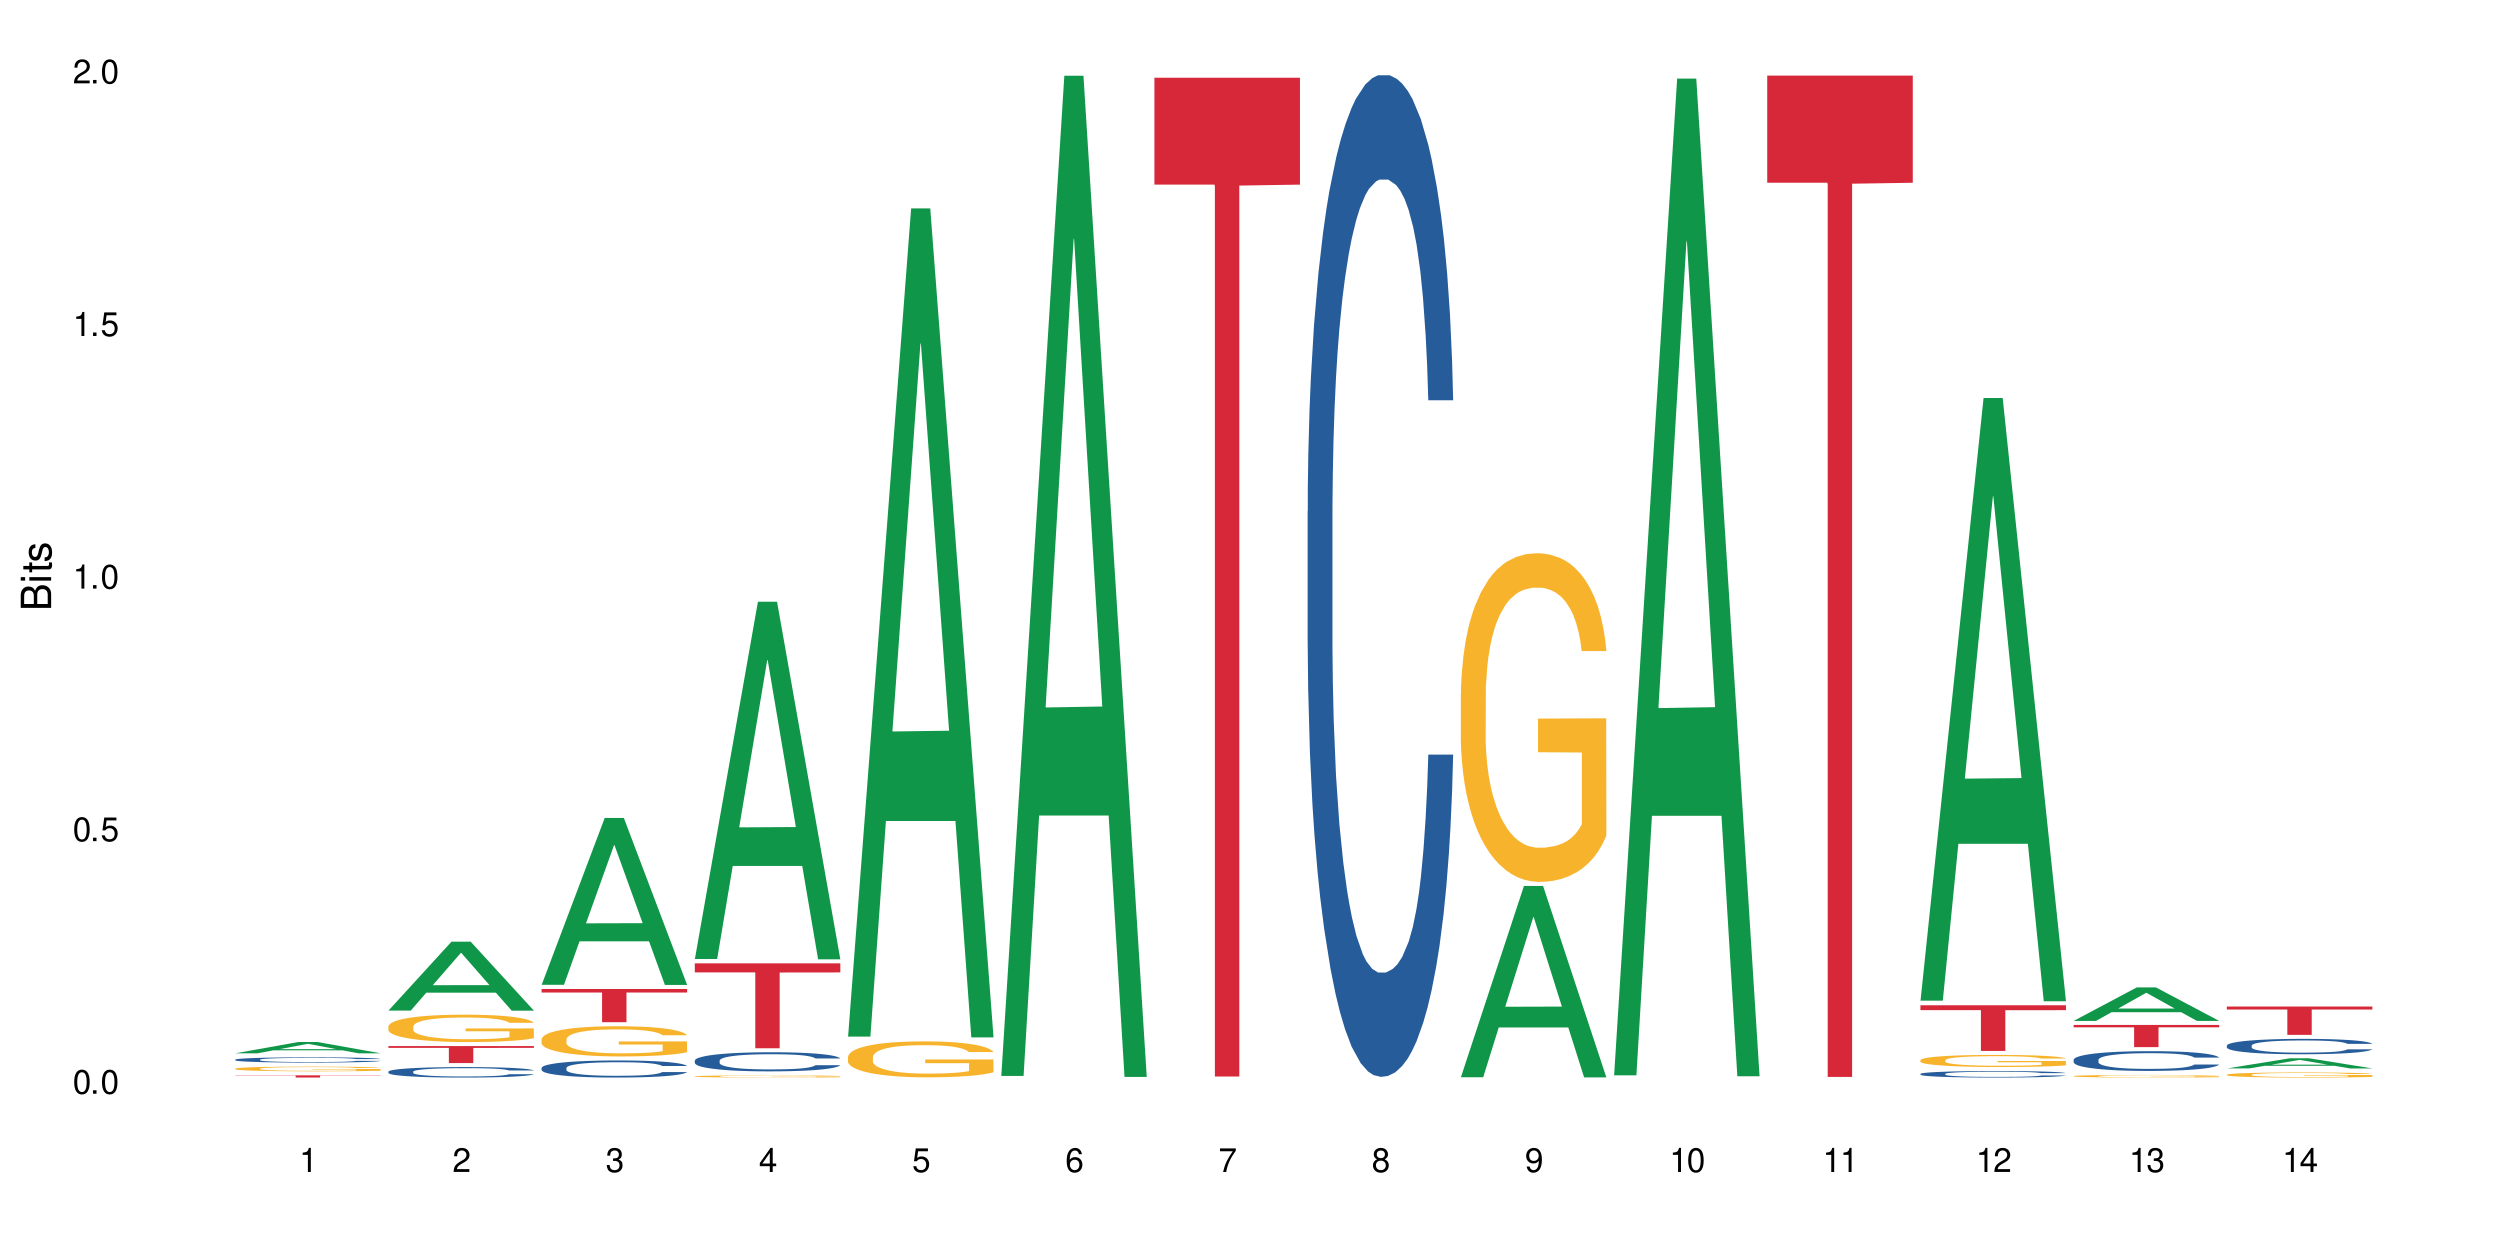 <?xml version="1.0" encoding="UTF-8"?>
<svg xmlns="http://www.w3.org/2000/svg" xmlns:xlink="http://www.w3.org/1999/xlink" width="720" height="360" viewBox="0 0 720 360">
<defs>
<g>
<g id="glyph-0-0">
</g>
<g id="glyph-0-1">
<path d="M 2.641 -6.938 C 2 -6.938 1.422 -6.656 1.078 -6.172 C 0.641 -5.562 0.406 -4.641 0.406 -3.359 C 0.406 -1.016 1.188 0.219 2.641 0.219 C 4.078 0.219 4.859 -1.016 4.859 -3.297 C 4.859 -4.641 4.656 -5.547 4.203 -6.172 C 3.844 -6.656 3.281 -6.938 2.641 -6.938 Z M 2.641 -6.188 C 3.547 -6.188 4 -5.25 4 -3.375 C 4 -1.406 3.562 -0.484 2.625 -0.484 C 1.734 -0.484 1.281 -1.438 1.281 -3.344 C 1.281 -5.25 1.734 -6.188 2.641 -6.188 Z M 2.641 -6.188 "/>
</g>
<g id="glyph-0-2">
<path d="M 1.828 -1 L 0.828 -1 L 0.828 0 L 1.828 0 Z M 1.828 -1 "/>
</g>
<g id="glyph-0-3">
<path d="M 4.562 -6.797 L 1.062 -6.797 L 0.547 -3.094 L 1.328 -3.094 C 1.719 -3.562 2.047 -3.734 2.578 -3.734 C 3.484 -3.734 4.062 -3.109 4.062 -2.094 C 4.062 -1.125 3.484 -0.531 2.578 -0.531 C 1.828 -0.531 1.375 -0.906 1.188 -1.672 L 0.328 -1.672 C 0.453 -1.109 0.547 -0.844 0.75 -0.594 C 1.125 -0.078 1.828 0.219 2.594 0.219 C 3.969 0.219 4.922 -0.781 4.922 -2.219 C 4.922 -3.562 4.031 -4.484 2.719 -4.484 C 2.25 -4.484 1.859 -4.359 1.469 -4.062 L 1.734 -5.969 L 4.562 -5.969 Z M 4.562 -6.797 "/>
</g>
<g id="glyph-0-4">
<path d="M 2.484 -4.938 L 2.484 0 L 3.328 0 L 3.328 -6.938 L 2.766 -6.938 C 2.469 -5.875 2.281 -5.734 0.984 -5.562 L 0.984 -4.938 Z M 2.484 -4.938 "/>
</g>
<g id="glyph-0-5">
<path d="M 4.859 -0.828 L 1.281 -0.828 C 1.359 -1.406 1.672 -1.781 2.5 -2.281 L 3.469 -2.828 C 4.406 -3.344 4.906 -4.062 4.906 -4.906 C 4.906 -5.484 4.672 -6.031 4.266 -6.406 C 3.859 -6.766 3.375 -6.938 2.719 -6.938 C 1.859 -6.938 1.219 -6.625 0.844 -6.031 C 0.609 -5.672 0.5 -5.234 0.484 -4.531 L 1.328 -4.531 C 1.359 -5.016 1.406 -5.281 1.531 -5.516 C 1.75 -5.938 2.188 -6.203 2.703 -6.203 C 3.469 -6.203 4.031 -5.641 4.031 -4.891 C 4.031 -4.344 3.719 -3.859 3.125 -3.516 L 2.234 -3 C 0.812 -2.172 0.406 -1.531 0.328 -0.016 L 4.859 -0.016 Z M 4.859 -0.828 "/>
</g>
<g id="glyph-0-6">
<path d="M 2.125 -3.188 L 2.578 -3.188 C 3.5 -3.188 3.984 -2.766 3.984 -1.922 C 3.984 -1.062 3.469 -0.531 2.594 -0.531 C 1.656 -0.531 1.203 -1 1.156 -2.016 L 0.312 -2.016 C 0.344 -1.453 0.438 -1.094 0.609 -0.781 C 0.953 -0.109 1.625 0.219 2.547 0.219 C 3.953 0.219 4.859 -0.625 4.859 -1.938 C 4.859 -2.828 4.516 -3.297 3.703 -3.594 C 4.344 -3.844 4.656 -4.328 4.656 -5.031 C 4.656 -6.219 3.875 -6.938 2.578 -6.938 C 1.203 -6.938 0.484 -6.172 0.453 -4.703 L 1.297 -4.703 C 1.312 -5.125 1.344 -5.359 1.453 -5.578 C 1.641 -5.969 2.062 -6.203 2.594 -6.203 C 3.344 -6.203 3.797 -5.75 3.797 -5 C 3.797 -4.516 3.609 -4.219 3.25 -4.047 C 3.016 -3.953 2.703 -3.922 2.125 -3.906 Z M 2.125 -3.188 "/>
</g>
<g id="glyph-0-7">
<path d="M 3.141 -1.672 L 3.141 0 L 3.984 0 L 3.984 -1.672 L 4.984 -1.672 L 4.984 -2.438 L 3.984 -2.438 L 3.984 -6.938 L 3.359 -6.938 L 0.266 -2.578 L 0.266 -1.672 Z M 3.141 -2.438 L 1 -2.438 L 3.141 -5.5 Z M 3.141 -2.438 "/>
</g>
<g id="glyph-0-8">
<path d="M 4.781 -5.125 C 4.609 -6.266 3.891 -6.938 2.844 -6.938 C 2.094 -6.938 1.422 -6.578 1.031 -5.953 C 0.594 -5.266 0.406 -4.422 0.406 -3.172 C 0.406 -2 0.578 -1.25 0.984 -0.641 C 1.359 -0.078 1.953 0.219 2.703 0.219 C 3.984 0.219 4.922 -0.75 4.922 -2.094 C 4.922 -3.375 4.062 -4.281 2.844 -4.281 C 2.172 -4.281 1.641 -4.031 1.281 -3.516 C 1.281 -5.234 1.828 -6.188 2.797 -6.188 C 3.391 -6.188 3.797 -5.797 3.938 -5.125 Z M 2.734 -3.531 C 3.547 -3.531 4.062 -2.953 4.062 -2.031 C 4.062 -1.156 3.484 -0.531 2.703 -0.531 C 1.922 -0.531 1.328 -1.188 1.328 -2.078 C 1.328 -2.938 1.906 -3.531 2.734 -3.531 Z M 2.734 -3.531 "/>
</g>
<g id="glyph-0-9">
<path d="M 4.984 -6.797 L 0.438 -6.797 L 0.438 -5.969 L 4.109 -5.969 C 2.5 -3.656 1.828 -2.234 1.328 0 L 2.219 0 C 2.594 -2.172 3.453 -4.047 4.984 -6.094 Z M 4.984 -6.797 "/>
</g>
<g id="glyph-0-10">
<path d="M 3.75 -3.656 C 4.469 -4.094 4.688 -4.438 4.688 -5.078 C 4.688 -6.172 3.844 -6.938 2.641 -6.938 C 1.438 -6.938 0.594 -6.172 0.594 -5.094 C 0.594 -4.438 0.812 -4.094 1.516 -3.656 C 0.734 -3.266 0.359 -2.703 0.359 -1.922 C 0.359 -0.656 1.281 0.219 2.641 0.219 C 3.984 0.219 4.922 -0.656 4.922 -1.922 C 4.922 -2.703 4.531 -3.266 3.75 -3.656 Z M 2.641 -6.188 C 3.359 -6.188 3.812 -5.75 3.812 -5.062 C 3.812 -4.406 3.344 -3.984 2.641 -3.984 C 1.922 -3.984 1.453 -4.406 1.453 -5.078 C 1.453 -5.75 1.922 -6.188 2.641 -6.188 Z M 2.641 -3.266 C 3.484 -3.266 4.062 -2.719 4.062 -1.906 C 4.062 -1.078 3.484 -0.531 2.625 -0.531 C 1.797 -0.531 1.219 -1.094 1.219 -1.906 C 1.219 -2.719 1.781 -3.266 2.641 -3.266 Z M 2.641 -3.266 "/>
</g>
<g id="glyph-0-11">
<path d="M 0.516 -1.578 C 0.672 -0.453 1.406 0.219 2.438 0.219 C 3.188 0.219 3.859 -0.141 4.266 -0.766 C 4.688 -1.453 4.891 -2.297 4.891 -3.547 C 4.891 -4.719 4.703 -5.453 4.312 -6.078 C 3.938 -6.641 3.344 -6.938 2.594 -6.938 C 1.297 -6.938 0.359 -5.969 0.359 -4.625 C 0.359 -3.344 1.234 -2.453 2.453 -2.453 C 3.094 -2.453 3.578 -2.672 4.016 -3.203 C 4 -1.484 3.469 -0.531 2.5 -0.531 C 1.906 -0.531 1.484 -0.906 1.359 -1.578 Z M 2.578 -6.203 C 3.375 -6.203 3.969 -5.531 3.969 -4.641 C 3.969 -3.797 3.391 -3.188 2.547 -3.188 C 1.734 -3.188 1.234 -3.766 1.234 -4.688 C 1.234 -5.562 1.797 -6.203 2.578 -6.203 Z M 2.578 -6.203 "/>
</g>
<g id="glyph-1-0">
</g>
<g id="glyph-1-1">
<path d="M 0 -0.953 L 0 -4.891 C 0 -5.719 -0.234 -6.344 -0.734 -6.797 C -1.188 -7.234 -1.812 -7.469 -2.5 -7.469 C -3.547 -7.469 -4.188 -7 -4.625 -5.875 C -4.984 -6.688 -5.625 -7.094 -6.531 -7.094 C -7.172 -7.094 -7.734 -6.859 -8.141 -6.391 C -8.562 -5.922 -8.75 -5.344 -8.75 -4.5 L -8.75 -0.953 Z M -4.984 -2.062 L -7.766 -2.062 L -7.766 -4.219 C -7.766 -4.844 -7.688 -5.203 -7.453 -5.5 C -7.219 -5.812 -6.859 -5.969 -6.375 -5.969 C -5.891 -5.969 -5.531 -5.812 -5.297 -5.5 C -5.062 -5.203 -4.984 -4.844 -4.984 -4.219 Z M -0.984 -2.062 L -4 -2.062 L -4 -4.781 C -4 -5.766 -3.438 -6.359 -2.484 -6.359 C -1.547 -6.359 -0.984 -5.766 -0.984 -4.781 Z M -0.984 -2.062 "/>
</g>
<g id="glyph-1-2">
<path d="M -6.281 -1.797 L -6.281 -0.797 L 0 -0.797 L 0 -1.797 Z M -8.75 -1.797 L -8.75 -0.797 L -7.484 -0.797 L -7.484 -1.797 Z M -8.75 -1.797 "/>
</g>
<g id="glyph-1-3">
<path d="M -6.281 -3.047 L -6.281 -2.016 L -8.016 -2.016 L -8.016 -1.016 L -6.281 -1.016 L -6.281 -0.172 L -5.469 -0.172 L -5.469 -1.016 L -0.719 -1.016 C -0.078 -1.016 0.281 -1.453 0.281 -2.234 C 0.281 -2.5 0.25 -2.719 0.188 -3.047 L -0.641 -3.047 C -0.609 -2.906 -0.594 -2.766 -0.594 -2.562 C -0.594 -2.141 -0.719 -2.016 -1.156 -2.016 L -5.469 -2.016 L -5.469 -3.047 Z M -6.281 -3.047 "/>
</g>
<g id="glyph-1-4">
<path d="M -4.531 -5.25 C -5.766 -5.25 -6.469 -4.422 -6.469 -2.969 C -6.469 -1.516 -5.719 -0.562 -4.547 -0.562 C -3.562 -0.562 -3.094 -1.062 -2.734 -2.562 L -2.516 -3.484 C -2.344 -4.188 -2.094 -4.469 -1.641 -4.469 C -1.047 -4.469 -0.641 -3.875 -0.641 -3 C -0.641 -2.453 -0.797 -2 -1.062 -1.75 C -1.25 -1.594 -1.422 -1.531 -1.875 -1.469 L -1.875 -0.406 C -0.422 -0.453 0.281 -1.266 0.281 -2.922 C 0.281 -4.5 -0.5 -5.516 -1.719 -5.516 C -2.656 -5.516 -3.172 -4.984 -3.469 -3.734 L -3.703 -2.766 C -3.891 -1.953 -4.156 -1.609 -4.594 -1.609 C -5.188 -1.609 -5.547 -2.125 -5.547 -2.938 C -5.547 -3.75 -5.203 -4.172 -4.531 -4.203 Z M -4.531 -5.25 "/>
</g>
</g>
</defs>
<rect x="-72" y="-36" width="864" height="432" fill="rgb(100%, 100%, 100%)" fill-opacity="1"/>
<path fill-rule="nonzero" fill="rgb(6.275%, 58.824%, 28.235%)" fill-opacity="1" d="M 67.73 303.352 L 67.777 303.348 L 85.914 300.098 L 91.422 300.098 L 109.648 303.355 L 103.242 303.355 L 98.676 302.504 L 78.656 302.504 L 74.18 303.352 L 67.73 303.352 L 80.582 302.152 L 96.84 302.148 L 88.734 300.629 L 88.645 300.625 L 88.555 300.633 L 80.539 302.148 L 80.582 302.152 Z M 67.73 303.352 "/>
<path fill-rule="nonzero" fill="rgb(14.51%, 36.078%, 60%)" fill-opacity="1" d="M 67.73 305.172 L 67.781 305.172 L 67.781 305.137 L 67.934 305.086 L 68.293 305.02 L 68.652 304.973 L 69.57 304.891 L 70.848 304.812 L 72.18 304.754 L 73.148 304.715 L 74.02 304.688 L 76.012 304.637 L 77.289 304.609 L 78.672 304.586 L 80.355 304.562 L 81.582 304.551 L 84.344 304.527 L 86.391 304.52 L 87.973 304.516 L 91.398 304.516 L 93.441 304.52 L 94.926 304.527 L 96.562 304.539 L 97.941 304.551 L 100.344 304.582 L 102.492 304.621 L 103.461 304.641 L 104.996 304.684 L 106.172 304.727 L 106.988 304.762 L 107.91 304.812 L 108.727 304.875 L 109.34 304.945 L 109.648 305.004 L 102.492 305.004 L 102.133 304.949 L 101.723 304.906 L 100.957 304.852 L 100.191 304.809 L 99.117 304.77 L 98.145 304.742 L 96.816 304.719 L 95.641 304.699 L 94.414 304.688 L 93.238 304.68 L 90.988 304.672 L 88.383 304.672 L 87.41 304.676 L 85.418 304.688 L 84.344 304.695 L 82.812 304.715 L 81.738 304.734 L 80.461 304.762 L 79.59 304.785 L 78.516 304.82 L 77.75 304.852 L 76.883 304.898 L 76.371 304.934 L 75.91 304.969 L 75.5 305.016 L 75.195 305.066 L 74.988 305.117 L 74.887 305.164 L 74.887 305.379 L 74.988 305.43 L 75.246 305.488 L 75.91 305.57 L 76.883 305.645 L 78.004 305.703 L 79.078 305.746 L 79.691 305.766 L 80.512 305.785 L 81.789 305.812 L 83.629 305.84 L 84.703 305.852 L 86.34 305.863 L 88.023 305.867 L 90.273 305.867 L 92.27 305.863 L 93.598 305.855 L 94.977 305.844 L 96.867 305.82 L 98.043 305.801 L 99.066 305.773 L 99.832 305.746 L 100.344 305.727 L 101.109 305.684 L 101.723 305.637 L 102.184 305.586 L 102.492 305.539 L 109.648 305.539 L 109.34 305.594 L 108.883 305.648 L 108.422 305.688 L 107.707 305.738 L 106.887 305.781 L 105.711 305.828 L 104.742 305.859 L 103.461 305.895 L 102.285 305.922 L 101.008 305.945 L 99.117 305.973 L 97.891 305.988 L 96.562 306 L 94.977 306.012 L 92.984 306.02 L 90.836 306.023 L 88.844 306.027 L 86.695 306.023 L 85.109 306.02 L 83.016 306.004 L 80.41 305.98 L 78.516 305.953 L 77.035 305.93 L 75.758 305.902 L 74.324 305.863 L 72.484 305.801 L 71.359 305.754 L 70.594 305.719 L 69.723 305.664 L 69.109 305.613 L 68.395 305.539 L 67.883 305.438 L 67.73 305.363 Z M 67.73 305.172 "/>
<path fill-rule="nonzero" fill="rgb(96.863%, 70.196%, 16.863%)" fill-opacity="1" d="M 67.73 307.766 L 67.781 307.766 L 67.781 307.738 L 67.988 307.684 L 68.496 307.605 L 69.164 307.543 L 69.879 307.496 L 70.34 307.469 L 71.105 307.434 L 71.77 307.406 L 73.457 307.348 L 75.602 307.297 L 76.777 307.273 L 78.109 307.254 L 80 307.23 L 80.867 307.223 L 83.527 307.203 L 86.543 307.191 L 89.863 307.188 L 91.398 307.188 L 93.496 307.191 L 96.355 307.207 L 97.992 307.219 L 99.27 307.23 L 100.602 307.246 L 102.234 307.27 L 103.77 307.301 L 104.996 307.332 L 106.223 307.367 L 107.246 307.406 L 108.113 307.449 L 108.883 307.504 L 109.34 307.547 L 109.648 307.59 L 102.543 307.59 L 102.133 307.547 L 101.672 307.512 L 100.906 307.473 L 100.141 307.441 L 99.375 307.418 L 97.941 307.387 L 96.715 307.367 L 95.18 307.348 L 93.699 307.336 L 92.012 307.332 L 90.988 307.328 L 88.281 307.328 L 85.828 307.336 L 84.395 307.348 L 83.375 307.355 L 81.941 307.375 L 81.074 307.391 L 80.562 307.398 L 79.027 307.438 L 78.004 307.473 L 77.445 307.496 L 76.727 307.531 L 76.215 307.566 L 75.652 307.617 L 75.348 307.652 L 74.938 307.738 L 74.887 307.961 L 75.039 308.008 L 75.348 308.059 L 75.758 308.102 L 76.371 308.148 L 76.984 308.184 L 78.059 308.234 L 78.977 308.266 L 79.691 308.285 L 81.074 308.32 L 81.637 308.332 L 82.965 308.352 L 84.344 308.371 L 86.031 308.383 L 87.309 308.391 L 89.355 308.398 L 91.961 308.398 L 95.027 308.391 L 96.969 308.383 L 98.301 308.371 L 99.168 308.363 L 100.242 308.348 L 101.008 308.336 L 101.723 308.324 L 102.594 308.301 L 102.594 308.008 L 89.969 308.004 L 89.969 307.867 L 109.598 307.867 L 109.648 308.348 L 108.574 308.383 L 107.246 308.414 L 105.969 308.438 L 104.637 308.461 L 102.746 308.484 L 101.215 308.5 L 98.863 308.516 L 96.715 308.527 L 94.465 308.535 L 92.473 308.539 L 90.121 308.539 L 88.023 308.535 L 85.777 308.527 L 83.988 308.52 L 82.352 308.508 L 80.715 308.492 L 78.672 308.465 L 77.34 308.445 L 75.961 308.418 L 74.582 308.387 L 73.355 308.355 L 72.535 308.328 L 71.719 308.297 L 70.848 308.262 L 70.031 308.219 L 69.418 308.18 L 68.855 308.137 L 68.445 308.098 L 68.039 308.043 L 67.832 307.996 L 67.73 307.957 Z M 67.73 307.766 "/>
<path fill-rule="nonzero" fill="rgb(83.922%, 15.686%, 22.353%)" fill-opacity="1" d="M 67.73 309.699 L 109.648 309.699 L 109.648 309.766 L 92.18 309.766 L 92.18 310.336 L 85.148 310.336 L 85.148 309.77 L 85.047 309.766 L 67.73 309.766 Z M 67.73 309.699 "/>
<path fill-rule="nonzero" fill="rgb(6.275%, 58.824%, 28.235%)" fill-opacity="1" d="M 111.855 291.051 L 111.898 291.031 L 130.035 271.195 L 135.543 271.195 L 153.77 291.066 L 147.367 291.066 L 142.801 285.879 L 122.781 285.879 L 118.301 291.051 L 111.855 291.051 L 124.707 283.734 L 140.961 283.715 L 132.855 274.441 L 132.766 274.422 L 132.68 274.48 L 124.66 283.715 L 124.707 283.734 Z M 111.855 291.051 "/>
<path fill-rule="nonzero" fill="rgb(14.51%, 36.078%, 60%)" fill-opacity="1" d="M 111.855 308.633 L 111.906 308.633 L 111.906 308.566 L 112.059 308.461 L 112.418 308.328 L 112.773 308.238 L 113.695 308.074 L 114.973 307.918 L 116.301 307.797 L 117.273 307.727 L 118.141 307.668 L 120.137 307.566 L 121.414 307.516 L 122.793 307.469 L 124.48 307.422 L 125.707 307.395 L 128.469 307.352 L 130.512 307.332 L 132.098 307.324 L 135.523 307.324 L 137.566 307.332 L 139.047 307.348 L 140.684 307.371 L 142.066 307.395 L 144.469 307.453 L 146.613 307.531 L 147.586 307.574 L 149.117 307.66 L 150.293 307.746 L 151.113 307.816 L 152.031 307.918 L 152.852 308.043 L 153.465 308.184 L 153.77 308.301 L 146.613 308.301 L 146.258 308.191 L 145.848 308.105 L 145.082 307.992 L 144.312 307.914 L 143.242 307.832 L 142.27 307.781 L 140.941 307.727 L 139.766 307.695 L 138.539 307.668 L 137.363 307.652 L 135.113 307.637 L 132.504 307.637 L 131.535 307.641 L 129.539 307.664 L 128.469 307.684 L 126.934 307.723 L 125.859 307.758 L 124.582 307.812 L 123.715 307.859 L 122.641 307.93 L 121.875 307.996 L 121.004 308.086 L 120.492 308.156 L 120.031 308.23 L 119.625 308.324 L 119.316 308.418 L 119.113 308.52 L 119.012 308.621 L 119.012 309.047 L 119.113 309.148 L 119.367 309.262 L 120.031 309.43 L 121.004 309.578 L 122.129 309.691 L 123.203 309.773 L 123.816 309.812 L 124.633 309.859 L 125.91 309.914 L 127.75 309.969 L 128.824 309.988 L 130.461 310.012 L 132.148 310.023 L 134.398 310.023 L 136.391 310.012 L 137.719 310 L 139.102 309.977 L 140.992 309.93 L 142.168 309.887 L 143.188 309.832 L 143.957 309.781 L 144.469 309.738 L 145.234 309.652 L 145.848 309.559 L 146.309 309.461 L 146.613 309.367 L 153.77 309.367 L 153.465 309.477 L 153.004 309.586 L 152.543 309.664 L 151.828 309.762 L 151.012 309.848 L 149.836 309.941 L 148.863 310.008 L 147.586 310.074 L 146.41 310.129 L 145.133 310.176 L 143.242 310.23 L 142.012 310.258 L 140.684 310.281 L 139.102 310.305 L 137.105 310.324 L 134.961 310.336 L 132.965 310.336 L 130.82 310.332 L 129.234 310.32 L 127.137 310.297 L 124.531 310.246 L 122.641 310.195 L 121.156 310.141 L 119.879 310.086 L 118.449 310.012 L 116.609 309.891 L 115.484 309.797 L 114.715 309.719 L 113.848 309.613 L 113.234 309.516 L 112.52 309.363 L 112.008 309.164 L 111.855 309.016 Z M 111.855 308.633 "/>
<path fill-rule="nonzero" fill="rgb(96.863%, 70.196%, 16.863%)" fill-opacity="1" d="M 111.855 295.602 L 111.906 295.598 L 111.906 295.453 L 112.109 295.129 L 112.621 294.684 L 113.285 294.316 L 114 294.027 L 114.461 293.875 L 115.227 293.66 L 115.891 293.5 L 117.578 293.176 L 119.727 292.875 L 120.902 292.746 L 122.23 292.625 L 124.121 292.488 L 124.992 292.438 L 127.648 292.32 L 130.664 292.25 L 133.988 292.227 L 135.523 292.234 L 137.617 292.262 L 140.48 292.344 L 142.117 292.414 L 143.395 292.488 L 144.723 292.578 L 146.359 292.723 L 147.891 292.898 L 149.117 293.07 L 150.348 293.285 L 151.367 293.516 L 152.238 293.77 L 153.004 294.07 L 153.465 294.32 L 153.77 294.574 L 146.664 294.574 L 146.258 294.32 L 145.797 294.129 L 145.031 293.891 L 144.262 293.719 L 143.496 293.582 L 142.066 293.395 L 140.84 293.277 L 139.305 293.176 L 137.82 293.113 L 136.137 293.07 L 135.113 293.055 L 132.402 293.055 L 129.949 293.105 L 128.52 293.164 L 127.496 293.219 L 126.066 293.328 L 125.195 293.414 L 124.684 293.473 L 123.152 293.695 L 122.129 293.898 L 121.566 294.035 L 120.852 294.25 L 120.34 294.445 L 119.777 294.73 L 119.469 294.949 L 119.062 295.438 L 119.012 296.734 L 119.164 297.008 L 119.469 297.301 L 119.879 297.562 L 120.492 297.836 L 121.105 298.043 L 122.18 298.324 L 123.102 298.512 L 123.816 298.633 L 125.195 298.828 L 125.758 298.895 L 127.086 299.023 L 128.469 299.125 L 130.152 299.211 L 131.434 299.254 L 133.477 299.289 L 136.082 299.289 L 139.152 299.246 L 141.094 299.188 L 142.422 299.129 L 143.293 299.078 L 144.363 299 L 145.133 298.93 L 145.848 298.852 L 146.715 298.727 L 146.715 297.008 L 134.09 297 L 134.09 296.195 L 153.719 296.188 L 153.77 299 L 152.699 299.195 L 151.367 299.383 L 150.09 299.527 L 148.762 299.648 L 146.871 299.785 L 145.336 299.871 L 142.984 299.973 L 140.84 300.039 L 138.59 300.082 L 136.594 300.102 L 134.242 300.109 L 132.148 300.094 L 129.898 300.051 L 128.109 299.996 L 126.473 299.922 L 124.84 299.828 L 122.793 299.676 L 121.465 299.555 L 120.082 299.402 L 118.703 299.223 L 117.477 299.031 L 116.66 298.879 L 115.84 298.707 L 114.973 298.488 L 114.152 298.246 L 113.539 298.023 L 112.98 297.77 L 112.57 297.531 L 112.16 297.207 L 111.957 296.949 L 111.855 296.727 Z M 111.855 295.602 "/>
<path fill-rule="nonzero" fill="rgb(83.922%, 15.686%, 22.353%)" fill-opacity="1" d="M 111.855 301.27 L 153.77 301.27 L 153.77 301.793 L 136.301 301.797 L 136.301 306.164 L 129.273 306.164 L 129.273 301.801 L 129.172 301.793 L 111.855 301.793 Z M 111.855 301.27 "/>
<path fill-rule="nonzero" fill="rgb(6.275%, 58.824%, 28.235%)" fill-opacity="1" d="M 155.977 283.621 L 156.023 283.574 L 174.16 235.57 L 179.668 235.57 L 197.895 283.664 L 191.488 283.664 L 186.922 271.109 L 166.902 271.109 L 162.426 283.621 L 155.977 283.621 L 168.828 265.918 L 185.086 265.871 L 176.98 243.43 L 176.891 243.383 L 176.801 243.52 L 168.785 265.871 L 168.828 265.918 Z M 155.977 283.621 "/>
<path fill-rule="nonzero" fill="rgb(14.51%, 36.078%, 60%)" fill-opacity="1" d="M 155.977 307.559 L 156.027 307.555 L 156.027 307.445 L 156.18 307.273 L 156.539 307.059 L 156.898 306.91 L 157.816 306.645 L 159.094 306.391 L 160.426 306.191 L 161.395 306.074 L 162.266 305.984 L 164.258 305.816 L 165.535 305.73 L 166.918 305.656 L 168.602 305.578 L 169.828 305.535 L 172.59 305.461 L 174.637 305.43 L 176.219 305.418 L 179.645 305.418 L 181.688 305.434 L 183.172 305.457 L 184.809 305.492 L 186.188 305.535 L 188.59 305.633 L 190.738 305.758 L 191.707 305.832 L 193.242 305.969 L 194.418 306.105 L 195.234 306.223 L 196.156 306.391 L 196.973 306.59 L 197.586 306.82 L 197.895 307.016 L 190.738 307.016 L 190.379 306.832 L 189.969 306.695 L 189.203 306.512 L 188.438 306.379 L 187.363 306.25 L 186.391 306.164 L 185.062 306.078 L 183.887 306.023 L 182.66 305.984 L 181.484 305.957 L 179.234 305.93 L 176.629 305.93 L 175.656 305.938 L 173.664 305.977 L 172.59 306.008 L 171.059 306.07 L 169.984 306.129 L 168.707 306.219 L 167.836 306.293 L 166.762 306.41 L 165.996 306.516 L 165.129 306.664 L 164.617 306.777 L 164.156 306.902 L 163.746 307.051 L 163.441 307.207 L 163.234 307.375 L 163.133 307.535 L 163.133 308.234 L 163.234 308.395 L 163.492 308.582 L 164.156 308.859 L 165.129 309.098 L 166.25 309.285 L 167.324 309.418 L 167.938 309.484 L 168.758 309.555 L 170.035 309.645 L 171.875 309.734 L 172.949 309.77 L 174.582 309.805 L 176.27 309.824 L 178.52 309.824 L 180.512 309.805 L 181.844 309.785 L 183.223 309.746 L 185.113 309.672 L 186.289 309.598 L 187.312 309.516 L 188.078 309.43 L 188.59 309.355 L 189.355 309.219 L 189.969 309.062 L 190.43 308.906 L 190.738 308.754 L 197.895 308.754 L 197.586 308.934 L 197.129 309.109 L 196.668 309.238 L 195.953 309.398 L 195.133 309.535 L 193.957 309.695 L 192.988 309.797 L 191.707 309.91 L 190.531 309.996 L 189.254 310.07 L 187.363 310.16 L 186.137 310.207 L 184.809 310.246 L 183.223 310.281 L 181.23 310.316 L 179.082 310.332 L 177.09 310.336 L 174.941 310.328 L 173.355 310.309 L 171.262 310.27 L 168.652 310.188 L 166.762 310.102 L 165.281 310.02 L 164.004 309.93 L 162.57 309.805 L 160.73 309.609 L 159.605 309.457 L 158.84 309.328 L 157.969 309.156 L 157.355 308.996 L 156.641 308.746 L 156.129 308.426 L 155.977 308.18 Z M 155.977 307.559 "/>
<path fill-rule="nonzero" fill="rgb(96.863%, 70.196%, 16.863%)" fill-opacity="1" d="M 155.977 299.285 L 156.027 299.277 L 156.027 299.117 L 156.234 298.762 L 156.742 298.266 L 157.41 297.863 L 158.125 297.543 L 158.582 297.379 L 159.352 297.141 L 160.016 296.965 L 161.703 296.605 L 163.848 296.273 L 165.023 296.129 L 166.355 295.996 L 168.246 295.844 L 169.113 295.789 L 171.773 295.66 L 174.789 295.582 L 178.109 295.559 L 179.645 295.566 L 181.742 295.598 L 184.602 295.684 L 186.238 295.766 L 187.516 295.844 L 188.848 295.945 L 190.48 296.105 L 192.016 296.297 L 193.242 296.488 L 194.469 296.727 L 195.492 296.98 L 196.359 297.258 L 197.129 297.594 L 197.586 297.871 L 197.895 298.148 L 190.789 298.148 L 190.379 297.871 L 189.918 297.656 L 189.152 297.395 L 188.387 297.203 L 187.617 297.051 L 186.188 296.844 L 184.961 296.719 L 183.426 296.605 L 181.945 296.535 L 180.258 296.488 L 179.234 296.473 L 176.527 296.473 L 174.074 296.527 L 172.641 296.59 L 171.617 296.652 L 170.188 296.773 L 169.32 296.867 L 168.809 296.934 L 167.273 297.18 L 166.25 297.402 L 165.688 297.551 L 164.973 297.789 L 164.461 298.004 L 163.898 298.324 L 163.594 298.562 L 163.184 299.102 L 163.133 300.531 L 163.285 300.832 L 163.594 301.16 L 164.004 301.445 L 164.617 301.746 L 165.23 301.977 L 166.305 302.289 L 167.223 302.496 L 167.938 302.629 L 169.32 302.844 L 169.883 302.914 L 171.211 303.059 L 172.59 303.168 L 174.277 303.266 L 175.555 303.312 L 177.602 303.352 L 180.207 303.352 L 183.273 303.305 L 185.215 303.242 L 186.547 303.176 L 187.414 303.121 L 188.488 303.035 L 189.254 302.953 L 189.969 302.867 L 190.84 302.734 L 190.84 300.832 L 178.215 300.824 L 178.215 299.938 L 197.844 299.93 L 197.895 303.035 L 196.82 303.25 L 195.492 303.457 L 194.215 303.613 L 192.883 303.75 L 190.992 303.902 L 189.461 303.996 L 187.109 304.105 L 184.961 304.18 L 182.711 304.227 L 180.719 304.25 L 178.367 304.258 L 176.27 304.242 L 174.023 304.195 L 172.234 304.133 L 170.598 304.051 L 168.961 303.949 L 166.918 303.781 L 165.586 303.645 L 164.207 303.48 L 162.828 303.281 L 161.602 303.066 L 160.781 302.898 L 159.965 302.707 L 159.094 302.469 L 158.277 302.199 L 157.664 301.953 L 157.102 301.676 L 156.691 301.414 L 156.285 301.055 L 156.078 300.77 L 155.977 300.523 Z M 155.977 299.285 "/>
<path fill-rule="nonzero" fill="rgb(83.922%, 15.686%, 22.353%)" fill-opacity="1" d="M 155.977 284.824 L 197.895 284.824 L 197.895 285.848 L 180.426 285.859 L 180.426 294.398 L 173.395 294.398 L 173.395 285.867 L 173.293 285.848 L 155.977 285.848 Z M 155.977 284.824 "/>
<path fill-rule="nonzero" fill="rgb(6.275%, 58.824%, 28.235%)" fill-opacity="1" d="M 200.102 276.184 L 200.145 276.086 L 218.281 173.301 L 223.789 173.301 L 242.016 276.281 L 235.613 276.281 L 231.047 249.398 L 211.027 249.398 L 206.547 276.184 L 200.102 276.184 L 212.953 238.281 L 229.207 238.184 L 221.102 190.125 L 221.012 190.031 L 220.926 190.32 L 212.906 238.184 L 212.953 238.281 Z M 200.102 276.184 "/>
<path fill-rule="nonzero" fill="rgb(14.51%, 36.078%, 60%)" fill-opacity="1" d="M 200.102 305.445 L 200.152 305.441 L 200.152 305.32 L 200.305 305.129 L 200.664 304.887 L 201.02 304.723 L 201.941 304.426 L 203.219 304.137 L 204.547 303.918 L 205.52 303.785 L 206.387 303.684 L 208.383 303.5 L 209.66 303.402 L 211.039 303.316 L 212.727 303.23 L 213.953 303.184 L 216.715 303.102 L 218.758 303.066 L 220.344 303.051 L 223.77 303.051 L 225.812 303.07 L 227.293 303.098 L 228.93 303.137 L 230.312 303.184 L 232.715 303.293 L 234.859 303.434 L 235.832 303.516 L 237.363 303.672 L 238.539 303.82 L 239.359 303.953 L 240.277 304.137 L 241.098 304.363 L 241.711 304.621 L 242.016 304.836 L 234.859 304.836 L 234.504 304.637 L 234.094 304.48 L 233.328 304.273 L 232.559 304.129 L 231.488 303.98 L 230.516 303.887 L 229.188 303.789 L 228.012 303.73 L 226.785 303.684 L 225.609 303.656 L 223.359 303.625 L 220.75 303.625 L 219.781 303.633 L 217.785 303.676 L 216.715 303.711 L 215.18 303.781 L 214.105 303.848 L 212.828 303.945 L 211.961 304.031 L 210.887 304.164 L 210.117 304.277 L 209.25 304.445 L 208.738 304.57 L 208.277 304.711 L 207.871 304.879 L 207.562 305.055 L 207.359 305.242 L 207.258 305.422 L 207.258 306.203 L 207.359 306.383 L 207.613 306.594 L 208.277 306.902 L 209.25 307.168 L 210.375 307.379 L 211.449 307.531 L 212.062 307.602 L 212.879 307.684 L 214.156 307.781 L 215.996 307.883 L 217.07 307.922 L 218.707 307.965 L 220.395 307.984 L 222.645 307.984 L 224.637 307.965 L 225.965 307.938 L 227.348 307.898 L 229.238 307.812 L 230.414 307.73 L 231.434 307.637 L 232.203 307.539 L 232.715 307.461 L 233.48 307.305 L 234.094 307.133 L 234.555 306.957 L 234.859 306.785 L 242.016 306.785 L 241.711 306.988 L 241.25 307.184 L 240.789 307.328 L 240.074 307.504 L 239.258 307.66 L 238.082 307.836 L 237.109 307.953 L 235.832 308.078 L 234.656 308.176 L 233.379 308.262 L 231.488 308.359 L 230.258 308.41 L 228.93 308.457 L 227.348 308.496 L 225.352 308.531 L 223.207 308.551 L 221.211 308.559 L 219.066 308.547 L 217.48 308.527 L 215.383 308.48 L 212.777 308.391 L 210.887 308.297 L 209.402 308.199 L 208.125 308.098 L 206.695 307.965 L 204.855 307.742 L 203.73 307.57 L 202.961 307.43 L 202.094 307.234 L 201.48 307.059 L 200.766 306.777 L 200.254 306.418 L 200.102 306.141 Z M 200.102 305.445 "/>
<path fill-rule="nonzero" fill="rgb(96.863%, 70.196%, 16.863%)" fill-opacity="1" d="M 200.102 309.984 L 200.152 309.98 L 200.152 309.969 L 200.355 309.945 L 200.867 309.91 L 201.531 309.883 L 202.246 309.859 L 202.707 309.848 L 203.473 309.828 L 204.137 309.816 L 205.824 309.793 L 207.973 309.77 L 209.148 309.758 L 210.477 309.746 L 212.367 309.738 L 213.238 309.734 L 215.895 309.723 L 218.91 309.719 L 225.863 309.719 L 228.727 309.727 L 230.363 309.73 L 231.641 309.738 L 232.969 309.746 L 234.605 309.758 L 236.137 309.77 L 237.363 309.781 L 238.594 309.801 L 239.613 309.816 L 240.484 309.84 L 241.25 309.863 L 241.711 309.883 L 242.016 309.902 L 234.91 309.902 L 234.504 309.883 L 234.043 309.867 L 233.277 309.848 L 232.508 309.836 L 231.742 309.824 L 230.312 309.809 L 229.082 309.801 L 227.551 309.793 L 226.066 309.785 L 224.383 309.781 L 220.648 309.781 L 218.195 309.785 L 216.766 309.789 L 215.742 309.797 L 214.312 309.805 L 213.441 309.809 L 212.93 309.816 L 211.398 309.832 L 210.375 309.848 L 209.812 309.859 L 209.098 309.875 L 208.586 309.891 L 208.023 309.914 L 207.715 309.93 L 207.309 309.969 L 207.258 310.07 L 207.41 310.094 L 207.715 310.117 L 208.125 310.137 L 209.352 310.176 L 210.426 310.195 L 211.348 310.211 L 212.062 310.223 L 213.441 310.234 L 214.004 310.242 L 215.332 310.25 L 216.715 310.258 L 218.398 310.266 L 219.68 310.27 L 221.723 310.273 L 224.328 310.273 L 227.398 310.27 L 229.34 310.266 L 230.668 310.262 L 231.539 310.258 L 232.609 310.25 L 233.379 310.246 L 234.094 310.238 L 234.961 310.227 L 234.961 310.094 L 222.336 310.094 L 222.336 310.027 L 241.965 310.027 L 242.016 310.25 L 240.941 310.266 L 239.613 310.281 L 238.336 310.293 L 237.008 310.301 L 235.117 310.312 L 233.582 310.316 L 231.23 310.328 L 229.082 310.332 L 226.836 310.336 L 220.395 310.336 L 218.145 310.332 L 216.355 310.328 L 214.719 310.324 L 213.082 310.316 L 211.039 310.305 L 209.711 310.293 L 208.328 310.281 L 206.949 310.266 L 205.723 310.254 L 204.906 310.238 L 204.086 310.227 L 203.219 310.211 L 202.398 310.191 L 201.785 310.172 L 201.223 310.152 L 200.816 310.133 L 200.406 310.109 L 200.203 310.09 L 200.102 310.07 Z M 200.102 309.984 "/>
<path fill-rule="nonzero" fill="rgb(83.922%, 15.686%, 22.353%)" fill-opacity="1" d="M 200.102 277.441 L 242.016 277.441 L 242.016 280.059 L 224.547 280.082 L 224.547 301.891 L 217.52 301.891 L 217.52 280.105 L 217.418 280.059 L 200.102 280.059 Z M 200.102 277.441 "/>
<path fill-rule="nonzero" fill="rgb(6.275%, 58.824%, 28.235%)" fill-opacity="1" d="M 244.223 298.539 L 244.27 298.316 L 262.406 60.023 L 267.914 60.023 L 286.141 298.766 L 279.734 298.766 L 275.168 236.445 L 255.148 236.445 L 250.672 298.539 L 244.223 298.539 L 257.074 210.664 L 273.332 210.441 L 265.227 99.027 L 265.137 98.805 L 265.047 99.477 L 257.031 210.441 L 257.074 210.664 Z M 244.223 298.539 "/>
<path fill-rule="nonzero" fill="rgb(96.863%, 70.196%, 16.863%)" fill-opacity="1" d="M 244.223 304.355 L 244.273 304.348 L 244.273 304.16 L 244.477 303.734 L 244.988 303.148 L 245.652 302.664 L 246.371 302.285 L 246.828 302.09 L 247.598 301.805 L 248.262 301.598 L 249.949 301.172 L 252.094 300.773 L 253.27 300.605 L 254.602 300.445 L 256.492 300.266 L 257.359 300.199 L 260.02 300.047 L 263.035 299.953 L 266.355 299.922 L 267.891 299.934 L 269.988 299.973 L 272.848 300.074 L 274.484 300.168 L 275.762 300.266 L 277.094 300.387 L 278.727 300.574 L 280.262 300.805 L 281.488 301.031 L 282.715 301.312 L 283.738 301.617 L 284.605 301.945 L 285.371 302.344 L 285.832 302.676 L 286.141 303.004 L 279.035 303.004 L 278.625 302.676 L 278.164 302.418 L 277.398 302.105 L 276.633 301.879 L 275.863 301.699 L 274.434 301.453 L 273.207 301.305 L 271.672 301.172 L 270.191 301.086 L 268.504 301.031 L 267.48 301.012 L 264.773 301.012 L 262.32 301.078 L 260.887 301.152 L 259.863 301.227 L 258.434 301.371 L 257.566 301.484 L 257.055 301.559 L 255.52 301.852 L 254.496 302.117 L 253.934 302.297 L 253.219 302.578 L 252.707 302.836 L 252.145 303.215 L 251.84 303.496 L 251.43 304.141 L 251.379 305.84 L 251.531 306.199 L 251.84 306.586 L 252.25 306.93 L 252.863 307.285 L 253.477 307.562 L 254.547 307.93 L 255.469 308.176 L 256.184 308.336 L 257.566 308.59 L 258.129 308.676 L 259.457 308.848 L 260.836 308.98 L 262.523 309.094 L 263.801 309.148 L 265.848 309.195 L 268.453 309.195 L 271.52 309.141 L 273.461 309.062 L 274.793 308.988 L 275.66 308.922 L 276.734 308.816 L 277.5 308.723 L 278.215 308.621 L 279.086 308.461 L 279.086 306.199 L 266.461 306.191 L 266.461 305.133 L 286.09 305.121 L 286.141 308.816 L 285.066 309.074 L 283.738 309.32 L 282.461 309.508 L 281.129 309.668 L 279.238 309.848 L 277.707 309.961 L 275.355 310.094 L 273.207 310.18 L 270.957 310.234 L 268.965 310.266 L 266.613 310.273 L 264.516 310.254 L 262.27 310.199 L 260.477 310.121 L 258.844 310.027 L 257.207 309.906 L 255.164 309.707 L 253.832 309.547 L 252.453 309.348 L 251.074 309.113 L 249.848 308.855 L 249.027 308.656 L 248.211 308.43 L 247.34 308.148 L 246.523 307.824 L 245.91 307.531 L 245.348 307.203 L 244.938 306.891 L 244.531 306.465 L 244.324 306.125 L 244.223 305.832 Z M 244.223 304.355 "/>
<path fill-rule="nonzero" fill="rgb(6.275%, 58.824%, 28.235%)" fill-opacity="1" d="M 288.348 309.875 L 288.391 309.605 L 306.527 21.805 L 312.035 21.805 L 330.262 310.148 L 323.859 310.148 L 319.289 234.879 L 299.273 234.879 L 294.793 309.875 L 288.348 309.875 L 301.199 203.746 L 317.453 203.473 L 309.348 68.914 L 309.258 68.645 L 309.172 69.457 L 301.152 203.473 L 301.199 203.746 Z M 288.348 309.875 "/>
<path fill-rule="nonzero" fill="rgb(83.922%, 15.686%, 22.353%)" fill-opacity="1" d="M 332.469 22.383 L 374.387 22.383 L 374.387 53.172 L 356.918 53.445 L 356.918 310.035 L 349.887 310.035 L 349.887 53.715 L 349.785 53.172 L 332.469 53.172 Z M 332.469 22.383 "/>
<path fill-rule="nonzero" fill="rgb(14.51%, 36.078%, 60%)" fill-opacity="1" d="M 376.594 147.188 L 376.645 146.926 L 376.645 140.598 L 376.797 130.578 L 377.152 117.918 L 377.512 109.219 L 378.434 93.66 L 379.711 78.629 L 381.039 67.027 L 382.012 60.172 L 382.879 54.898 L 384.871 45.141 L 386.152 40.133 L 387.531 35.648 L 389.219 31.168 L 390.445 28.531 L 393.207 24.312 L 395.25 22.465 L 396.836 21.676 L 400.258 21.676 L 402.305 22.73 L 403.785 24.047 L 405.422 26.156 L 406.801 28.531 L 409.207 34.332 L 411.352 41.715 L 412.324 45.934 L 413.855 54.109 L 415.031 62.02 L 415.852 68.875 L 416.77 78.629 L 417.59 90.496 L 418.203 103.945 L 418.508 115.281 L 411.352 115.281 L 410.996 104.734 L 410.586 96.562 L 409.82 85.75 L 409.051 78.102 L 407.977 70.457 L 407.008 65.445 L 405.68 60.438 L 404.504 57.273 L 403.277 54.898 L 402.102 53.316 L 399.852 51.734 L 397.242 51.734 L 396.273 52.262 L 394.277 54.371 L 393.207 56.219 L 391.672 59.91 L 390.598 63.336 L 389.32 68.609 L 388.453 73.094 L 387.379 79.949 L 386.609 86.012 L 385.742 94.715 L 385.23 101.309 L 384.77 108.691 L 384.363 117.391 L 384.055 126.621 L 383.852 136.379 L 383.75 145.871 L 383.75 186.742 L 383.852 196.234 L 384.105 207.309 L 384.77 223.395 L 385.742 237.371 L 386.867 248.445 L 387.941 256.355 L 388.555 260.047 L 389.371 264.266 L 390.648 269.539 L 392.488 274.812 L 393.562 276.922 L 395.199 279.031 L 396.887 280.086 L 399.137 280.086 L 401.129 279.031 L 402.457 277.715 L 403.836 275.605 L 405.73 271.121 L 406.906 266.902 L 407.926 261.891 L 408.695 256.883 L 409.207 252.664 L 409.973 244.488 L 410.586 235.523 L 411.047 226.293 L 411.352 217.328 L 418.508 217.328 L 418.203 227.875 L 417.742 238.16 L 417.281 245.809 L 416.566 255.035 L 415.75 263.211 L 414.574 272.441 L 413.602 278.504 L 412.324 285.098 L 411.148 290.105 L 409.871 294.59 L 407.977 299.863 L 406.75 302.5 L 405.422 304.871 L 403.836 306.984 L 401.844 308.828 L 399.695 309.883 L 397.703 310.148 L 395.559 309.621 L 393.973 308.566 L 391.875 306.191 L 389.27 301.445 L 387.379 296.434 L 385.895 291.426 L 384.617 286.152 L 383.188 279.031 L 381.348 267.43 L 380.223 258.465 L 379.453 251.082 L 378.586 240.797 L 377.973 231.566 L 377.258 216.801 L 376.746 198.082 L 376.594 183.578 Z M 376.594 147.188 "/>
<path fill-rule="nonzero" fill="rgb(6.275%, 58.824%, 28.235%)" fill-opacity="1" d="M 420.715 310.246 L 420.758 310.195 L 438.898 255.145 L 444.406 255.145 L 462.633 310.297 L 456.227 310.297 L 451.66 295.902 L 431.641 295.902 L 427.164 310.246 L 420.715 310.246 L 433.566 289.945 L 449.824 289.895 L 441.719 264.156 L 441.629 264.105 L 441.539 264.262 L 433.523 289.895 L 433.566 289.945 Z M 420.715 310.246 "/>
<path fill-rule="nonzero" fill="rgb(96.863%, 70.196%, 16.863%)" fill-opacity="1" d="M 420.715 199.867 L 420.766 199.781 L 420.766 198.055 L 420.969 194.164 L 421.48 188.805 L 422.145 184.395 L 422.863 180.938 L 423.32 179.121 L 424.09 176.527 L 424.754 174.625 L 426.441 170.734 L 428.586 167.105 L 429.762 165.547 L 431.094 164.078 L 432.984 162.438 L 433.852 161.832 L 436.512 160.449 L 439.527 159.582 L 442.848 159.324 L 444.383 159.41 L 446.477 159.754 L 449.34 160.707 L 450.977 161.57 L 452.254 162.438 L 453.582 163.559 L 455.219 165.289 L 456.754 167.363 L 457.98 169.438 L 459.207 172.031 L 460.23 174.797 L 461.098 177.824 L 461.863 181.453 L 462.324 184.48 L 462.633 187.508 L 455.527 187.508 L 455.117 184.48 L 454.656 182.148 L 453.891 179.293 L 453.125 177.219 L 452.355 175.578 L 450.926 173.328 L 449.699 171.945 L 448.164 170.734 L 446.684 169.957 L 444.996 169.438 L 443.973 169.266 L 441.266 169.266 L 438.812 169.871 L 437.379 170.562 L 436.355 171.254 L 434.926 172.551 L 434.059 173.59 L 433.547 174.281 L 432.012 176.961 L 430.988 179.379 L 430.426 181.023 L 429.711 183.617 L 429.199 185.949 L 428.637 189.41 L 428.332 192 L 427.922 197.879 L 427.871 213.441 L 428.023 216.727 L 428.332 220.27 L 428.742 223.383 L 429.355 226.668 L 429.969 229.176 L 431.039 232.547 L 431.961 234.797 L 432.676 236.266 L 434.059 238.598 L 434.617 239.375 L 435.949 240.934 L 437.328 242.145 L 439.016 243.18 L 440.293 243.699 L 442.336 244.133 L 444.945 244.133 L 448.012 243.613 L 449.953 242.922 L 451.285 242.23 L 452.152 241.625 L 453.227 240.672 L 453.992 239.809 L 454.707 238.859 L 455.578 237.387 L 455.578 216.727 L 442.953 216.641 L 442.953 206.957 L 462.582 206.871 L 462.633 240.672 L 461.559 243.008 L 460.23 245.254 L 458.953 246.984 L 457.621 248.453 L 455.73 250.098 L 454.195 251.133 L 451.848 252.344 L 449.699 253.121 L 447.449 253.641 L 445.457 253.902 L 443.105 253.988 L 441.008 253.812 L 438.758 253.297 L 436.969 252.605 L 435.336 251.738 L 433.699 250.617 L 431.652 248.801 L 430.324 247.332 L 428.945 245.516 L 427.566 243.355 L 426.336 241.02 L 425.52 239.203 L 424.703 237.129 L 423.832 234.535 L 423.016 231.598 L 422.402 228.918 L 421.84 225.891 L 421.43 223.039 L 421.023 219.148 L 420.816 216.035 L 420.715 213.355 Z M 420.715 199.867 "/>
<path fill-rule="nonzero" fill="rgb(6.275%, 58.824%, 28.235%)" fill-opacity="1" d="M 464.836 309.688 L 464.883 309.418 L 483.02 22.629 L 488.527 22.629 L 506.754 309.957 L 500.352 309.957 L 495.781 234.957 L 475.766 234.957 L 471.285 309.688 L 464.836 309.688 L 477.691 203.93 L 493.945 203.66 L 485.84 69.574 L 485.75 69.305 L 485.66 70.113 L 477.645 203.66 L 477.691 203.93 Z M 464.836 309.688 "/>
<path fill-rule="nonzero" fill="rgb(83.922%, 15.686%, 22.353%)" fill-opacity="1" d="M 508.961 21.766 L 550.879 21.766 L 550.879 52.637 L 533.406 52.906 L 533.406 310.148 L 526.379 310.148 L 526.379 53.176 L 526.277 52.637 L 508.961 52.637 Z M 508.961 21.766 "/>
<path fill-rule="nonzero" fill="rgb(6.275%, 58.824%, 28.235%)" fill-opacity="1" d="M 553.082 288.195 L 553.129 288.035 L 571.266 114.621 L 576.773 114.621 L 595 288.359 L 588.598 288.359 L 584.027 243.008 L 564.012 243.008 L 559.531 288.195 L 553.082 288.195 L 565.938 224.25 L 582.191 224.086 L 574.086 143.008 L 573.996 142.844 L 573.906 143.332 L 565.891 224.086 L 565.938 224.25 Z M 553.082 288.195 "/>
<path fill-rule="nonzero" fill="rgb(14.51%, 36.078%, 60%)" fill-opacity="1" d="M 553.082 309.277 L 553.137 309.277 L 553.137 309.234 L 553.289 309.168 L 553.645 309.086 L 554.004 309.031 L 554.926 308.93 L 556.203 308.832 L 557.531 308.758 L 558.504 308.711 L 559.371 308.68 L 561.363 308.613 L 562.645 308.582 L 564.023 308.551 L 565.711 308.523 L 566.938 308.508 L 569.695 308.48 L 571.742 308.469 L 573.328 308.461 L 576.75 308.461 L 578.797 308.469 L 580.277 308.477 L 581.914 308.492 L 583.293 308.508 L 585.695 308.543 L 587.844 308.594 L 588.816 308.621 L 590.348 308.672 L 591.523 308.723 L 592.344 308.77 L 593.262 308.832 L 594.082 308.91 L 594.695 308.996 L 595 309.07 L 587.844 309.07 L 587.484 309 L 587.078 308.949 L 586.312 308.879 L 585.543 308.828 L 584.469 308.777 L 583.5 308.746 L 582.172 308.715 L 580.996 308.691 L 579.766 308.68 L 578.59 308.668 L 576.344 308.656 L 573.734 308.656 L 572.766 308.66 L 570.77 308.676 L 569.695 308.688 L 568.164 308.711 L 567.09 308.734 L 565.812 308.766 L 564.941 308.797 L 563.871 308.84 L 563.102 308.879 L 562.234 308.938 L 561.723 308.98 L 561.262 309.027 L 560.855 309.086 L 560.547 309.145 L 560.344 309.207 L 560.242 309.27 L 560.242 309.535 L 560.344 309.598 L 560.598 309.668 L 561.262 309.773 L 562.234 309.863 L 563.359 309.938 L 564.434 309.988 L 565.047 310.012 L 565.863 310.039 L 567.141 310.074 L 568.98 310.105 L 570.055 310.121 L 571.691 310.137 L 573.379 310.141 L 575.625 310.141 L 577.621 310.137 L 578.949 310.125 L 580.328 310.113 L 582.223 310.082 L 583.398 310.055 L 584.418 310.023 L 585.188 309.992 L 585.695 309.965 L 586.465 309.91 L 587.078 309.852 L 587.539 309.793 L 587.844 309.734 L 595 309.734 L 594.695 309.801 L 594.234 309.867 L 593.773 309.918 L 593.059 309.98 L 592.242 310.031 L 591.066 310.094 L 590.094 310.133 L 588.816 310.176 L 587.641 310.207 L 586.363 310.234 L 584.469 310.27 L 583.242 310.289 L 581.914 310.305 L 580.328 310.316 L 578.336 310.328 L 576.188 310.336 L 574.195 310.336 L 572.047 310.332 L 570.465 310.328 L 568.367 310.312 L 565.762 310.281 L 563.871 310.246 L 562.387 310.215 L 561.109 310.18 L 559.68 310.137 L 557.836 310.059 L 556.715 310 L 555.945 309.953 L 555.078 309.887 L 554.465 309.828 L 553.75 309.73 L 553.238 309.609 L 553.082 309.516 Z M 553.082 309.277 "/>
<path fill-rule="nonzero" fill="rgb(96.863%, 70.196%, 16.863%)" fill-opacity="1" d="M 553.082 305.312 L 553.137 305.309 L 553.137 305.242 L 553.34 305.102 L 553.852 304.902 L 554.516 304.742 L 555.23 304.613 L 555.691 304.547 L 556.457 304.453 L 557.121 304.383 L 558.809 304.238 L 560.957 304.105 L 562.133 304.047 L 563.461 303.992 L 565.352 303.934 L 566.223 303.91 L 568.879 303.859 L 571.895 303.828 L 575.219 303.816 L 576.75 303.82 L 578.848 303.836 L 581.711 303.867 L 583.348 303.902 L 584.625 303.934 L 585.953 303.973 L 587.59 304.039 L 589.121 304.113 L 590.348 304.191 L 591.574 304.285 L 592.598 304.387 L 593.469 304.5 L 594.234 304.633 L 594.695 304.742 L 595 304.855 L 587.895 304.855 L 587.484 304.742 L 587.027 304.66 L 586.258 304.555 L 585.492 304.477 L 584.727 304.418 L 583.293 304.332 L 582.066 304.281 L 580.535 304.238 L 579.051 304.211 L 577.363 304.191 L 576.344 304.184 L 573.633 304.184 L 571.18 304.207 L 569.75 304.23 L 568.727 304.258 L 567.293 304.305 L 566.426 304.344 L 565.914 304.367 L 564.383 304.469 L 563.359 304.555 L 562.797 304.617 L 562.082 304.711 L 561.57 304.797 L 561.008 304.926 L 560.699 305.02 L 560.293 305.238 L 560.242 305.809 L 560.395 305.93 L 560.699 306.062 L 561.109 306.176 L 561.723 306.297 L 562.336 306.391 L 563.41 306.512 L 564.328 306.598 L 565.047 306.648 L 566.426 306.734 L 566.988 306.766 L 568.316 306.82 L 569.695 306.867 L 571.383 306.906 L 572.66 306.926 L 574.707 306.941 L 577.312 306.941 L 580.383 306.922 L 582.324 306.895 L 583.652 306.871 L 584.52 306.848 L 585.594 306.812 L 586.363 306.781 L 587.078 306.746 L 587.945 306.691 L 587.945 305.93 L 575.32 305.93 L 575.32 305.57 L 594.949 305.566 L 595 306.812 L 593.926 306.898 L 592.598 306.98 L 591.32 307.043 L 589.992 307.098 L 588.102 307.16 L 586.566 307.199 L 584.215 307.242 L 582.066 307.27 L 579.82 307.289 L 577.824 307.301 L 575.473 307.301 L 573.379 307.297 L 571.129 307.277 L 569.34 307.25 L 567.703 307.219 L 566.066 307.18 L 564.023 307.113 L 562.695 307.059 L 561.312 306.992 L 559.934 306.91 L 558.707 306.824 L 557.891 306.758 L 557.07 306.684 L 556.203 306.586 L 555.383 306.477 L 554.77 306.379 L 554.207 306.27 L 553.801 306.164 L 553.391 306.02 L 553.188 305.906 L 553.082 305.809 Z M 553.082 305.312 "/>
<path fill-rule="nonzero" fill="rgb(83.922%, 15.686%, 22.353%)" fill-opacity="1" d="M 553.082 289.52 L 595 289.52 L 595 290.926 L 577.531 290.938 L 577.531 302.66 L 570.504 302.66 L 570.504 290.949 L 570.402 290.926 L 553.082 290.926 Z M 553.082 289.52 "/>
<path fill-rule="nonzero" fill="rgb(6.275%, 58.824%, 28.235%)" fill-opacity="1" d="M 597.207 294.02 L 597.25 294.008 L 615.391 284.371 L 620.898 284.371 L 639.125 294.027 L 632.719 294.027 L 628.152 291.508 L 608.133 291.508 L 603.656 294.02 L 597.207 294.02 L 610.059 290.465 L 626.316 290.457 L 618.211 285.949 L 618.121 285.941 L 618.031 285.969 L 610.016 290.457 L 610.059 290.465 Z M 597.207 294.02 "/>
<path fill-rule="nonzero" fill="rgb(14.51%, 36.078%, 60%)" fill-opacity="1" d="M 597.207 305.211 L 597.258 305.207 L 597.258 305.082 L 597.41 304.883 L 597.77 304.633 L 598.125 304.465 L 599.047 304.156 L 600.324 303.859 L 601.652 303.633 L 602.625 303.496 L 603.496 303.391 L 605.488 303.199 L 606.766 303.102 L 608.145 303.012 L 609.832 302.922 L 611.059 302.871 L 613.82 302.789 L 615.863 302.754 L 617.449 302.738 L 620.875 302.738 L 622.918 302.758 L 624.402 302.785 L 626.039 302.824 L 627.418 302.871 L 629.82 302.984 L 631.969 303.133 L 632.938 303.215 L 634.473 303.375 L 635.648 303.531 L 636.465 303.668 L 637.387 303.859 L 638.203 304.094 L 638.816 304.359 L 639.125 304.582 L 631.969 304.582 L 631.609 304.375 L 631.199 304.215 L 630.434 304 L 629.668 303.848 L 628.594 303.699 L 627.621 303.602 L 626.293 303.5 L 625.117 303.438 L 623.891 303.391 L 622.715 303.359 L 620.465 303.328 L 617.859 303.328 L 616.887 303.34 L 614.895 303.383 L 613.82 303.418 L 612.285 303.492 L 611.215 303.559 L 609.934 303.664 L 609.066 303.75 L 607.992 303.887 L 607.227 304.004 L 606.355 304.176 L 605.848 304.309 L 605.387 304.453 L 604.977 304.625 L 604.672 304.805 L 604.465 305 L 604.363 305.188 L 604.363 305.992 L 604.465 306.18 L 604.723 306.398 L 605.387 306.715 L 606.355 306.988 L 607.48 307.207 L 608.555 307.363 L 609.168 307.438 L 609.988 307.52 L 611.266 307.625 L 613.105 307.727 L 614.18 307.77 L 615.812 307.812 L 617.5 307.832 L 619.75 307.832 L 621.742 307.812 L 623.074 307.785 L 624.453 307.742 L 626.344 307.656 L 627.52 307.574 L 628.543 307.473 L 629.309 307.375 L 629.82 307.293 L 630.586 307.129 L 631.199 306.953 L 631.66 306.773 L 631.969 306.594 L 639.125 306.594 L 638.816 306.805 L 638.355 307.004 L 637.898 307.156 L 637.18 307.34 L 636.363 307.5 L 635.188 307.684 L 634.215 307.801 L 632.938 307.93 L 631.762 308.031 L 630.484 308.117 L 628.594 308.223 L 627.367 308.273 L 626.039 308.32 L 624.453 308.363 L 622.461 308.398 L 620.312 308.422 L 618.32 308.426 L 616.172 308.414 L 614.586 308.395 L 612.492 308.348 L 609.883 308.254 L 607.992 308.156 L 606.512 308.055 L 605.23 307.953 L 603.801 307.812 L 601.961 307.582 L 600.836 307.406 L 600.07 307.262 L 599.199 307.059 L 598.586 306.875 L 597.871 306.586 L 597.359 306.215 L 597.207 305.93 Z M 597.207 305.211 "/>
<path fill-rule="nonzero" fill="rgb(96.863%, 70.196%, 16.863%)" fill-opacity="1" d="M 597.207 309.906 L 597.258 309.906 L 597.258 309.891 L 597.461 309.863 L 597.973 309.82 L 598.637 309.785 L 599.355 309.758 L 599.812 309.742 L 600.582 309.723 L 601.246 309.707 L 602.934 309.676 L 605.078 309.645 L 606.254 309.633 L 607.582 309.621 L 609.477 309.609 L 610.344 309.605 L 613.004 309.594 L 616.02 309.586 L 620.875 309.586 L 622.969 309.59 L 625.832 309.594 L 627.469 309.602 L 628.746 309.609 L 630.074 309.617 L 631.711 309.633 L 633.246 309.648 L 634.473 309.664 L 635.699 309.688 L 636.723 309.707 L 637.59 309.73 L 638.355 309.762 L 638.816 309.785 L 639.125 309.809 L 632.02 309.809 L 631.609 309.785 L 631.148 309.766 L 630.383 309.742 L 629.617 309.727 L 628.848 309.715 L 627.418 309.695 L 626.191 309.684 L 624.656 309.676 L 623.176 309.668 L 621.488 309.664 L 617.758 309.664 L 615.301 309.668 L 613.871 309.676 L 612.848 309.68 L 611.418 309.691 L 610.547 309.699 L 610.039 309.703 L 607.48 309.742 L 606.918 309.758 L 606.203 309.777 L 605.691 309.797 L 605.129 309.824 L 604.824 309.844 L 604.414 309.891 L 604.363 310.016 L 604.516 310.039 L 604.824 310.07 L 605.23 310.094 L 605.848 310.121 L 606.461 310.141 L 607.531 310.168 L 608.453 310.184 L 609.168 310.195 L 610.547 310.215 L 611.109 310.223 L 612.441 310.234 L 613.82 310.242 L 615.508 310.25 L 616.785 310.254 L 618.828 310.258 L 621.438 310.258 L 624.504 310.254 L 626.445 310.25 L 627.777 310.242 L 628.645 310.238 L 629.719 310.23 L 630.484 310.223 L 631.199 310.215 L 632.07 310.207 L 632.07 310.039 L 619.441 310.039 L 619.441 309.965 L 639.074 309.961 L 639.125 310.23 L 638.051 310.25 L 636.723 310.27 L 635.441 310.281 L 634.113 310.293 L 632.223 310.305 L 630.688 310.312 L 628.336 310.324 L 626.191 310.332 L 623.941 310.336 L 617.5 310.336 L 615.25 310.332 L 613.461 310.324 L 611.828 310.32 L 610.191 310.309 L 608.145 310.297 L 606.816 310.285 L 605.438 310.27 L 604.055 310.254 L 602.828 310.234 L 601.195 310.203 L 600.324 310.184 L 599.508 310.16 L 598.895 310.137 L 598.332 310.113 L 597.922 310.09 L 597.512 310.059 L 597.309 310.035 L 597.207 310.016 Z M 597.207 309.906 "/>
<path fill-rule="nonzero" fill="rgb(83.922%, 15.686%, 22.353%)" fill-opacity="1" d="M 597.207 295.188 L 639.125 295.188 L 639.125 295.871 L 621.652 295.875 L 621.652 301.578 L 614.625 301.578 L 614.625 295.883 L 614.523 295.871 L 597.207 295.871 Z M 597.207 295.188 "/>
<path fill-rule="nonzero" fill="rgb(6.275%, 58.824%, 28.235%)" fill-opacity="1" d="M 641.328 307.707 L 641.375 307.707 L 659.512 304.785 L 665.02 304.785 L 683.246 307.711 L 676.844 307.711 L 672.273 306.945 L 652.258 306.945 L 647.777 307.707 L 641.328 307.707 L 654.184 306.629 L 670.438 306.629 L 662.332 305.262 L 662.242 305.258 L 662.152 305.266 L 654.137 306.629 L 654.184 306.629 Z M 641.328 307.707 "/>
<path fill-rule="nonzero" fill="rgb(14.51%, 36.078%, 60%)" fill-opacity="1" d="M 641.328 301.125 L 641.383 301.121 L 641.383 301.023 L 641.535 300.871 L 641.891 300.676 L 642.25 300.543 L 643.172 300.305 L 644.449 300.074 L 645.777 299.895 L 646.75 299.789 L 647.617 299.707 L 649.609 299.559 L 650.891 299.48 L 652.27 299.414 L 653.957 299.344 L 655.184 299.305 L 657.941 299.238 L 659.988 299.211 L 661.574 299.199 L 664.996 299.199 L 667.043 299.215 L 668.523 299.234 L 670.16 299.27 L 671.539 299.305 L 673.941 299.395 L 676.09 299.508 L 677.062 299.57 L 678.594 299.695 L 679.77 299.816 L 680.59 299.922 L 681.508 300.074 L 682.328 300.254 L 682.941 300.461 L 683.246 300.637 L 676.09 300.637 L 675.73 300.473 L 675.324 300.348 L 674.555 300.184 L 673.789 300.066 L 672.715 299.945 L 671.746 299.871 L 670.414 299.793 L 669.242 299.746 L 668.012 299.707 L 666.836 299.684 L 664.59 299.66 L 661.98 299.66 L 661.012 299.668 L 659.016 299.699 L 657.941 299.73 L 656.41 299.785 L 655.336 299.84 L 654.059 299.918 L 653.188 299.988 L 652.117 300.094 L 651.348 300.188 L 650.48 300.32 L 649.969 300.422 L 649.508 300.535 L 649.102 300.668 L 648.793 300.809 L 648.59 300.957 L 648.484 301.105 L 648.484 301.73 L 648.59 301.875 L 648.844 302.047 L 649.508 302.293 L 650.48 302.508 L 651.605 302.676 L 652.68 302.801 L 653.293 302.855 L 654.109 302.922 L 655.387 303 L 657.227 303.082 L 658.301 303.113 L 659.938 303.148 L 661.625 303.164 L 663.871 303.164 L 665.867 303.148 L 667.195 303.125 L 668.574 303.094 L 670.469 303.027 L 671.645 302.961 L 672.664 302.883 L 673.434 302.809 L 673.941 302.742 L 674.711 302.617 L 675.324 302.48 L 675.785 302.336 L 676.09 302.199 L 683.246 302.199 L 682.941 302.363 L 682.48 302.52 L 682.02 302.637 L 681.305 302.777 L 680.484 302.902 L 679.309 303.047 L 678.34 303.141 L 677.062 303.238 L 675.887 303.316 L 674.609 303.387 L 672.715 303.465 L 671.488 303.508 L 670.16 303.543 L 668.574 303.574 L 666.582 303.605 L 664.434 303.621 L 662.441 303.625 L 660.293 303.617 L 658.711 303.602 L 656.613 303.562 L 654.008 303.492 L 652.117 303.414 L 650.633 303.336 L 649.355 303.258 L 647.926 303.148 L 646.082 302.969 L 644.961 302.832 L 644.191 302.719 L 643.324 302.559 L 642.711 302.418 L 641.996 302.191 L 641.484 301.906 L 641.328 301.684 Z M 641.328 301.125 "/>
<path fill-rule="nonzero" fill="rgb(96.863%, 70.196%, 16.863%)" fill-opacity="1" d="M 641.328 309.5 L 641.383 309.496 L 641.383 309.469 L 641.586 309.41 L 642.098 309.328 L 642.762 309.258 L 643.477 309.207 L 643.938 309.176 L 644.703 309.137 L 645.367 309.105 L 647.055 309.047 L 649.203 308.992 L 650.379 308.965 L 651.707 308.945 L 653.598 308.918 L 654.469 308.91 L 657.125 308.887 L 660.141 308.875 L 663.465 308.871 L 664.996 308.871 L 667.094 308.879 L 669.957 308.891 L 671.59 308.906 L 672.871 308.918 L 674.199 308.938 L 675.836 308.961 L 677.367 308.996 L 678.594 309.027 L 679.82 309.066 L 680.844 309.109 L 681.715 309.156 L 682.48 309.215 L 682.941 309.262 L 683.246 309.309 L 676.141 309.309 L 675.73 309.262 L 675.273 309.223 L 674.504 309.18 L 673.738 309.148 L 672.973 309.121 L 671.539 309.086 L 670.312 309.066 L 668.781 309.047 L 667.297 309.035 L 665.609 309.027 L 664.59 309.023 L 661.879 309.023 L 659.426 309.035 L 657.996 309.043 L 656.973 309.055 L 655.539 309.074 L 654.672 309.09 L 654.16 309.102 L 652.625 309.145 L 651.605 309.18 L 651.043 309.207 L 650.328 309.246 L 649.816 309.281 L 649.254 309.336 L 648.945 309.375 L 648.539 309.469 L 648.484 309.707 L 648.641 309.758 L 648.945 309.816 L 649.355 309.863 L 649.969 309.914 L 650.582 309.953 L 651.656 310.004 L 652.574 310.039 L 653.293 310.062 L 654.672 310.098 L 655.234 310.109 L 656.562 310.137 L 657.941 310.152 L 659.629 310.168 L 660.906 310.176 L 662.953 310.184 L 665.559 310.184 L 668.625 310.176 L 670.57 310.164 L 671.898 310.156 L 672.766 310.145 L 673.84 310.129 L 674.609 310.117 L 675.324 310.102 L 676.191 310.078 L 676.191 309.758 L 663.566 309.758 L 663.566 309.609 L 683.195 309.605 L 683.246 310.129 L 682.172 310.168 L 680.844 310.203 L 679.566 310.23 L 678.238 310.25 L 676.344 310.277 L 674.812 310.293 L 672.461 310.312 L 670.312 310.324 L 668.066 310.332 L 666.07 310.336 L 661.625 310.336 L 659.375 310.328 L 657.586 310.316 L 654.312 310.285 L 652.27 310.258 L 650.941 310.234 L 649.559 310.207 L 648.18 310.172 L 646.953 310.137 L 646.137 310.109 L 645.316 310.074 L 644.449 310.035 L 643.629 309.988 L 643.016 309.949 L 642.453 309.902 L 642.047 309.859 L 641.637 309.797 L 641.434 309.75 L 641.328 309.707 Z M 641.328 309.5 "/>
<path fill-rule="nonzero" fill="rgb(83.922%, 15.686%, 22.353%)" fill-opacity="1" d="M 641.328 289.875 L 683.246 289.875 L 683.246 290.75 L 665.777 290.754 L 665.777 298.039 L 658.75 298.039 L 658.75 290.762 L 658.648 290.75 L 641.328 290.75 Z M 641.328 289.875 "/>
<g fill="rgb(0%, 0%, 0%)" fill-opacity="1">
<use xlink:href="#glyph-0-1" x="20.965" y="314.993"/>
<use xlink:href="#glyph-0-2" x="25.965" y="314.993"/>
<use xlink:href="#glyph-0-1" x="28.965" y="314.993"/>
</g>
<g fill="rgb(0%, 0%, 0%)" fill-opacity="1">
<use xlink:href="#glyph-0-1" x="20.965" y="242.251"/>
<use xlink:href="#glyph-0-2" x="25.965" y="242.251"/>
<use xlink:href="#glyph-0-3" x="28.965" y="242.251"/>
</g>
<g fill="rgb(0%, 0%, 0%)" fill-opacity="1">
<use xlink:href="#glyph-0-4" x="20.965" y="169.509"/>
<use xlink:href="#glyph-0-2" x="25.965" y="169.509"/>
<use xlink:href="#glyph-0-1" x="28.965" y="169.509"/>
</g>
<g fill="rgb(0%, 0%, 0%)" fill-opacity="1">
<use xlink:href="#glyph-0-4" x="20.965" y="96.767"/>
<use xlink:href="#glyph-0-2" x="25.965" y="96.767"/>
<use xlink:href="#glyph-0-3" x="28.965" y="96.767"/>
</g>
<g fill="rgb(0%, 0%, 0%)" fill-opacity="1">
<use xlink:href="#glyph-0-5" x="20.965" y="24.024"/>
<use xlink:href="#glyph-0-2" x="25.965" y="24.024"/>
<use xlink:href="#glyph-0-1" x="28.965" y="24.024"/>
</g>
<g fill="rgb(0%, 0%, 0%)" fill-opacity="1">
<use xlink:href="#glyph-0-4" x="86.188" y="337.532"/>
</g>
<g fill="rgb(0%, 0%, 0%)" fill-opacity="1">
<use xlink:href="#glyph-0-5" x="130.312" y="337.532"/>
</g>
<g fill="rgb(0%, 0%, 0%)" fill-opacity="1">
<use xlink:href="#glyph-0-6" x="174.434" y="337.532"/>
</g>
<g fill="rgb(0%, 0%, 0%)" fill-opacity="1">
<use xlink:href="#glyph-0-7" x="218.559" y="337.532"/>
</g>
<g fill="rgb(0%, 0%, 0%)" fill-opacity="1">
<use xlink:href="#glyph-0-3" x="262.68" y="337.532"/>
</g>
<g fill="rgb(0%, 0%, 0%)" fill-opacity="1">
<use xlink:href="#glyph-0-8" x="306.805" y="337.532"/>
</g>
<g fill="rgb(0%, 0%, 0%)" fill-opacity="1">
<use xlink:href="#glyph-0-9" x="350.926" y="337.532"/>
</g>
<g fill="rgb(0%, 0%, 0%)" fill-opacity="1">
<use xlink:href="#glyph-0-10" x="395.051" y="337.532"/>
</g>
<g fill="rgb(0%, 0%, 0%)" fill-opacity="1">
<use xlink:href="#glyph-0-11" x="439.172" y="337.532"/>
</g>
<g fill="rgb(0%, 0%, 0%)" fill-opacity="1">
<use xlink:href="#glyph-0-4" x="480.797" y="337.532"/>
<use xlink:href="#glyph-0-1" x="485.797" y="337.532"/>
</g>
<g fill="rgb(0%, 0%, 0%)" fill-opacity="1">
<use xlink:href="#glyph-0-4" x="524.918" y="337.532"/>
<use xlink:href="#glyph-0-4" x="529.918" y="337.532"/>
</g>
<g fill="rgb(0%, 0%, 0%)" fill-opacity="1">
<use xlink:href="#glyph-0-4" x="569.043" y="337.532"/>
<use xlink:href="#glyph-0-5" x="574.043" y="337.532"/>
</g>
<g fill="rgb(0%, 0%, 0%)" fill-opacity="1">
<use xlink:href="#glyph-0-4" x="613.164" y="337.532"/>
<use xlink:href="#glyph-0-6" x="618.164" y="337.532"/>
</g>
<g fill="rgb(0%, 0%, 0%)" fill-opacity="1">
<use xlink:href="#glyph-0-4" x="657.289" y="337.532"/>
<use xlink:href="#glyph-0-7" x="662.289" y="337.532"/>
</g>
<g fill="rgb(0%, 0%, 0%)" fill-opacity="1">
<use xlink:href="#glyph-1-1" x="14.725" y="176.012"/>
<use xlink:href="#glyph-1-2" x="14.725" y="168.012"/>
<use xlink:href="#glyph-1-3" x="14.725" y="165.012"/>
<use xlink:href="#glyph-1-4" x="14.725" y="162.012"/>
</g>
</svg>
